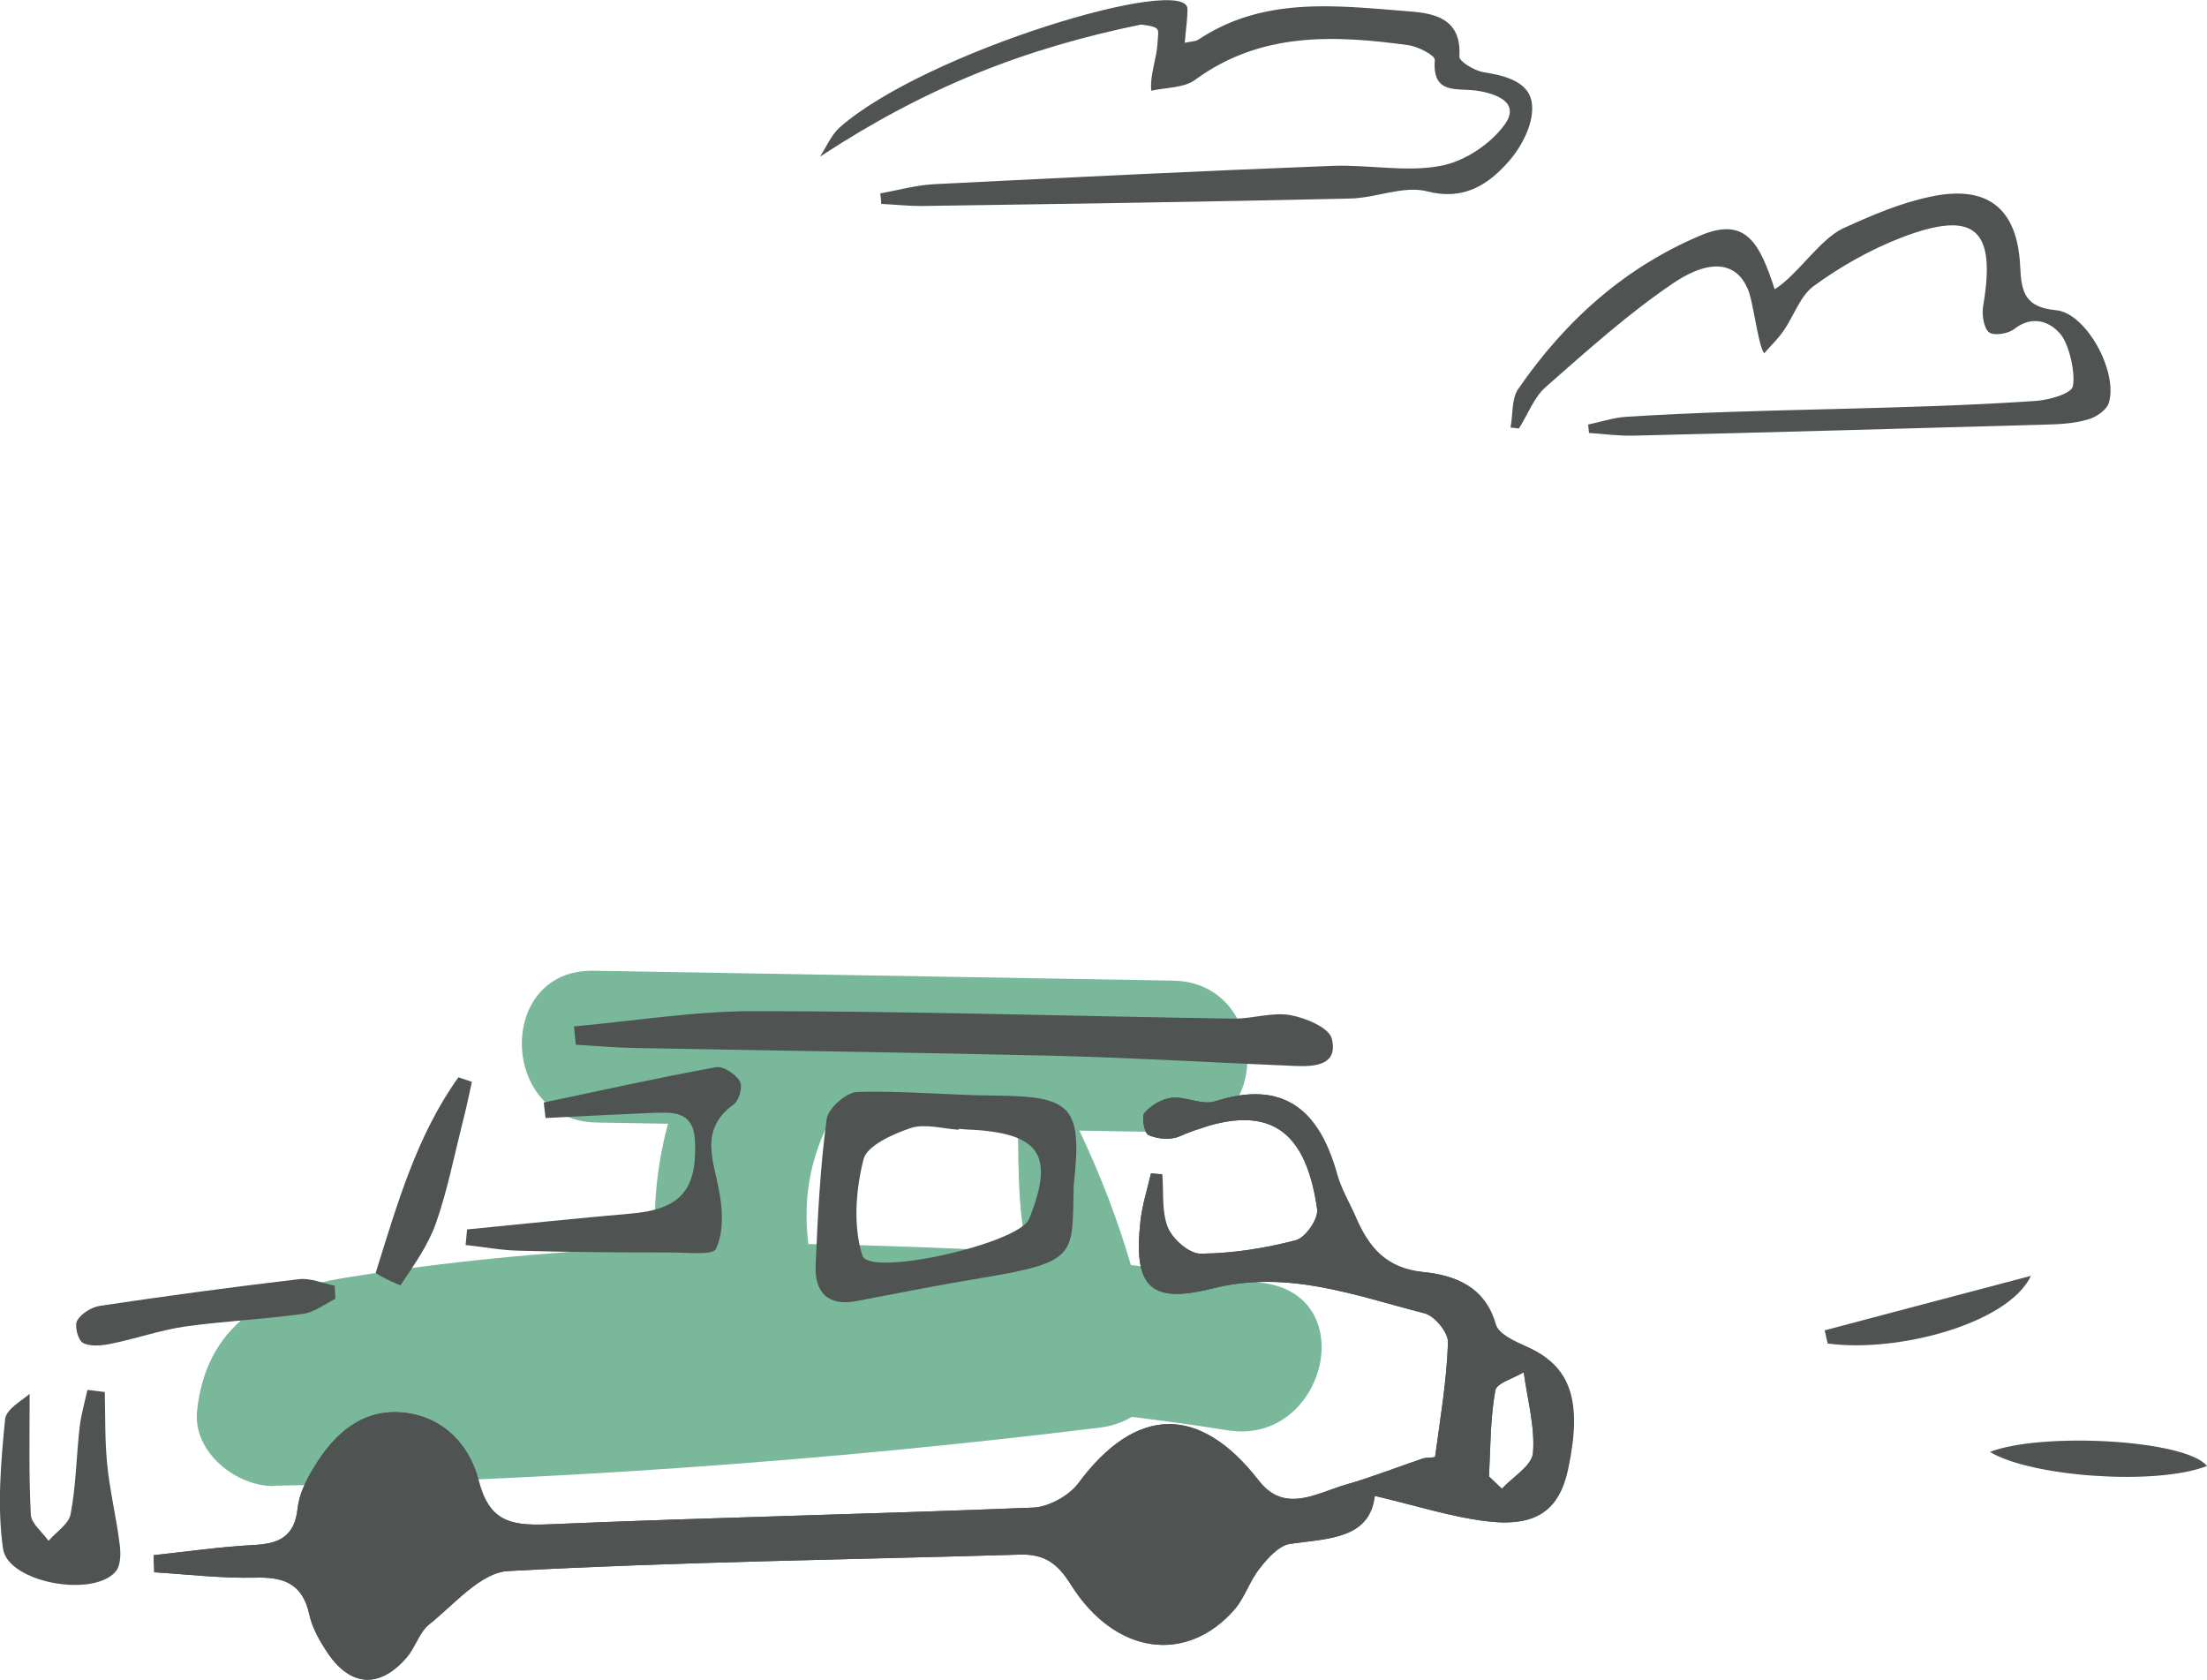 <?xml version="1.0" encoding="UTF-8"?>
<svg id="_レイヤー_2" data-name="レイヤー_2" xmlns="http://www.w3.org/2000/svg" xmlns:xlink="http://www.w3.org/1999/xlink" viewBox="0 0 73.71 56.11">
  <defs>
    <style>
      .cls-1 {
        fill: #79b89b;
      }

      .cls-2 {
        fill: #4f5452;
      }

      .cls-3 {
        clip-path: url(#clippath);
      }
    </style>
    <clipPath id="clippath">
      <path class="cls-2" d="M38.82,39.22c.05.6-.03,1.25.19,1.78.16.39.72.88,1.1.87,1.06-.01,2.14-.18,3.17-.45.32-.08.76-.72.71-1.04-.41-2.9-1.84-3.61-4.61-2.42-.29.12-.72.08-1.02-.05-.14-.06-.25-.62-.13-.75.22-.25.59-.47.92-.5.47-.04,1.01.26,1.43.12,2.32-.74,3.49.31,4.08,2.43.14.51.43.98.64,1.47.43.99,1.01,1.67,2.22,1.8,1.07.11,2.08.48,2.44,1.75.09.32.62.56,1,.73,1.49.65,1.9,1.78,1.42,4.08-.29,1.38-1.04,1.96-2.69,1.77-1.21-.14-2.4-.53-3.77-.85-.17,1.43-1.52,1.42-2.82,1.6-.38.05-.76.48-1.03.83-.33.41-.49.96-.83,1.36-1.6,1.84-4,1.52-5.47-.82-.45-.72-.88-1.03-1.71-1.01-5.7.17-11.4.24-17.09.55-.91.05-1.8,1.12-2.64,1.79-.32.26-.45.75-.73,1.08-.89,1.05-1.87,1.01-2.64-.11-.27-.4-.53-.85-.63-1.31-.22-1.02-.84-1.26-1.8-1.23-1.12.03-2.25-.11-3.38-.18,0-.19-.02-.38-.02-.57,1.11-.12,2.22-.28,3.34-.34.84-.04,1.37-.27,1.47-1.23.05-.46.28-.93.53-1.34.66-1.1,1.57-1.96,2.93-1.86,1.36.1,2.28,1.05,2.59,2.27.35,1.37,1.07,1.52,2.3,1.47,5.4-.23,10.81-.34,16.22-.56.52-.02,1.2-.4,1.51-.82,1.92-2.59,4.05-2.63,6.02-.09.87,1.13,1.94.42,2.92.14.87-.25,1.71-.58,2.56-.87.13-.04.4-.02.41-.06.17-1.27.39-2.54.43-3.82.01-.33-.45-.89-.79-.97-2.31-.59-4.55-1.46-7.06-.83-2.13.54-2.66-.08-2.42-2.26.06-.53.23-1.06.35-1.58.13,0,.26.02.4.03ZM49.73,49.31c.14.14.29.27.43.41.37-.4,1.01-.77,1.04-1.2.07-.88-.19-1.79-.31-2.69-.33.2-.91.36-.95.61-.17.94-.16,1.91-.21,2.87Z"/>
    </clipPath>
  </defs>
  <g id="_レイヤー_1-2" data-name="レイヤー_1">
    <g>
      <g>
        <path class="cls-1" d="M9.17,49.62c9.22-.17,18.41-.82,27.56-1.94.41-.05.77-.18,1.07-.36,1.07.13,2.14.28,3.21.45,3.2.51,4.48-4.4,1.26-4.91-1.5-.24-3-.44-4.5-.61-.45-1.54-1.03-3.04-1.72-4.49,1.07.02,2.14.04,3.21.05,3.27.06,3.16-5.01-.09-5.06-6.45-.11-12.89-.22-19.34-.33-3.27-.06-3.16,5.01.09,5.07.8.01,1.6.03,2.39.04-.36,1.35-.51,2.73-.41,4.12-.07,0-.14,0-.21,0-3.39.16-6.78.48-10.14,1.02-2.66.43-4.68,1.61-4.97,4.47-.13,1.37,1.32,2.51,2.58,2.49ZM34.36,41.82c-1.75-.11-5.61-.25-7.36-.27-.16-1.26-.02-2.52.53-3.74.03-.07.06-.14.08-.2.93.02,5.44-.03,6.37-.02.06.23-.06,3.07.38,4.23Z"/>
        <g>
          <g>
            <path class="cls-2" d="M38.82,39.22c.05.6-.03,1.25.19,1.78.16.39.72.88,1.1.87,1.06-.01,2.14-.18,3.17-.45.32-.08.76-.72.71-1.04-.41-2.9-1.84-3.61-4.61-2.42-.29.12-.72.08-1.02-.05-.14-.06-.25-.62-.13-.75.22-.25.59-.47.92-.5.47-.04,1.01.26,1.43.12,2.32-.74,3.49.31,4.08,2.43.14.51.43.98.64,1.47.43.99,1.01,1.67,2.22,1.8,1.07.11,2.08.48,2.44,1.75.09.32.62.56,1,.73,1.49.65,1.9,1.78,1.42,4.08-.29,1.38-1.04,1.96-2.69,1.77-1.21-.14-2.4-.53-3.77-.85-.17,1.43-1.52,1.42-2.82,1.6-.38.05-.76.48-1.03.83-.33.41-.49.96-.83,1.36-1.6,1.84-4,1.52-5.47-.82-.45-.72-.88-1.03-1.71-1.01-5.7.17-11.4.24-17.09.55-.91.05-1.8,1.12-2.64,1.79-.32.26-.45.75-.73,1.08-.89,1.05-1.87,1.01-2.64-.11-.27-.4-.53-.85-.63-1.31-.22-1.02-.84-1.26-1.8-1.23-1.12.03-2.25-.11-3.38-.18,0-.19-.02-.38-.02-.57,1.11-.12,2.22-.28,3.34-.34.84-.04,1.37-.27,1.47-1.23.05-.46.28-.93.53-1.34.66-1.1,1.57-1.96,2.93-1.86,1.36.1,2.28,1.05,2.59,2.27.35,1.37,1.07,1.52,2.3,1.47,5.4-.23,10.81-.34,16.22-.56.52-.02,1.2-.4,1.51-.82,1.92-2.59,4.05-2.63,6.02-.09.87,1.13,1.94.42,2.92.14.87-.25,1.71-.58,2.56-.87.13-.04.4-.02.41-.06.17-1.27.39-2.54.43-3.82.01-.33-.45-.89-.79-.97-2.31-.59-4.55-1.46-7.06-.83-2.13.54-2.66-.08-2.42-2.26.06-.53.23-1.06.35-1.58.13,0,.26.02.4.03ZM49.73,49.31c.14.14.29.27.43.41.37-.4,1.01-.77,1.04-1.2.07-.88-.19-1.79-.31-2.69-.33.2-.91.36-.95.61-.17.94-.16,1.91-.21,2.87Z"/>
            <g class="cls-3">
              <path class="cls-2" d="M38.82,39.22c-.13,0-.26-.02-.4-.03-.12.53-.29,1.05-.35,1.58-.24,2.18.29,2.8,2.42,2.26,2.51-.63,4.75.24,7.06.83.34.09.8.65.79.97-.05,1.28-.26,2.55-.43,3.82,0,.04-.27.02-.41.06-.86.29-1.7.62-2.56.87-.98.28-2.05.99-2.92-.14-1.97-2.54-4.09-2.5-6.02.09-.32.43-.99.8-1.51.82-5.4.22-10.81.33-16.22.56-1.23.05-1.95-.1-2.3-1.47-.31-1.22-1.23-2.17-2.59-2.27-1.36-.1-2.27.76-2.93,1.86-.25.41-.48.88-.53,1.34-.09.95-.62,1.18-1.47,1.23-1.12.06-2.23.22-3.34.34,0,.19.02.38.02.57,1.13.07,2.25.2,3.38.18.96-.02,1.58.21,1.8,1.23.1.46.36.91.63,1.31.77,1.12,1.75,1.16,2.64.11.28-.33.4-.83.73-1.08.84-.67,1.73-1.74,2.64-1.79,5.69-.31,11.39-.37,17.09-.55.83-.03,1.25.28,1.71,1.01,1.47,2.34,3.86,2.66,5.47.82.34-.39.5-.95.83-1.36.27-.34.65-.77,1.03-.83,1.31-.18,2.66-.17,2.82-1.6,1.37.32,2.56.71,3.77.85,1.66.19,2.4-.39,2.69-1.77.48-2.3.07-3.43-1.42-4.08-.38-.17-.91-.41-1-.73-.36-1.28-1.38-1.65-2.44-1.75-1.21-.12-1.8-.81-2.22-1.8-.21-.49-.5-.96-.64-1.47-.59-2.12-1.76-3.17-4.08-2.43-.42.13-.96-.17-1.43-.12-.33.03-.7.25-.92.5-.11.13,0,.69.13.75.3.13.73.17,1.02.05,2.77-1.19,4.2-.48,4.61,2.42.05.32-.39.96-.71,1.04-1.03.27-2.11.44-3.17.45-.38,0-.93-.48-1.1-.87-.22-.53-.14-1.18-.19-1.78ZM19.17,34.28c.02.2.04.41.06.61.66.04,1.32.1,1.98.11,4.67.09,9.34.14,14.01.26,2.68.07,5.35.22,8.02.34.67.03,1.45-.02,1.24-.91-.09-.37-.88-.7-1.4-.79-.59-.11-1.24.13-1.86.12-5.35-.08-10.7-.24-16.05-.25-2,0-4,.33-6,.51ZM35.86,39.59c.29-2.63-.04-2.98-2.63-3-1.53,0-3.07-.17-4.6-.12-.36.01-.97.54-1.02.9-.21,1.62-.3,3.27-.37,4.91-.04.89.41,1.36,1.38,1.17,1.41-.27,2.81-.55,4.23-.78,3.2-.52,2.95-.78,3.01-3.08ZM15.6,41.06c-.02.17-.03.34-.05.51.6.07,1.19.18,1.79.19,1.7.04,3.4.05,5.1.06.51,0,1.37.11,1.47-.12.24-.51.22-1.22.13-1.81-.17-1.07-.75-2.15.47-3.02.18-.13.3-.6.2-.77-.14-.24-.55-.51-.79-.47-1.93.35-3.84.78-5.76,1.18.02.17.04.35.06.52,1.17-.06,2.35-.12,3.52-.17.69-.03,1.42-.1,1.47.93.08,1.65-.49,2.29-2.13,2.43-1.83.16-3.66.35-5.48.53ZM3.5,46.5c-.19-.02-.39-.05-.58-.07-.09.41-.21.82-.26,1.24-.11.97-.12,1.95-.3,2.9-.06.33-.49.6-.74.9-.21-.29-.58-.57-.59-.87-.07-1.32-.04-2.64-.04-4.04-.2.19-.79.5-.82.85-.13,1.44-.26,2.91-.07,4.32.16,1.12,3,1.64,3.76.77.17-.2.18-.6.14-.89-.11-.9-.32-1.79-.42-2.69-.08-.8-.06-1.6-.08-2.41ZM11.21,43.37c0-.15-.02-.29-.02-.44-.39-.08-.8-.26-1.18-.22-2.22.26-4.44.56-6.65.89-.29.04-.64.25-.77.49-.1.17.03.66.19.75.25.13.63.1.93.03.84-.17,1.65-.46,2.5-.58,1.3-.19,2.62-.24,3.92-.42.38-.05.73-.33,1.09-.51ZM15.76,36.13c-.15-.05-.3-.1-.45-.15-1.4,1.95-2.05,4.25-2.76,6.52-.02.05.81.45.83.42.44-.66.92-1.33,1.18-2.07.38-1.07.6-2.21.88-3.32.12-.46.21-.93.32-1.4ZM73.71,48.96c-.71-.88-5.5-1.14-7.25-.47,1.36.83,5.54,1.14,7.25.47ZM60.94,44.43c.03.15.07.3.1.44,2.34.31,6.04-.68,6.79-2.26-2.53.67-4.71,1.24-6.89,1.82Z"/>
            </g>
          </g>
          <path class="cls-2" d="M19.17,34.28c2-.18,4-.51,6-.51,5.35,0,10.7.17,16.05.25.62,0,1.27-.22,1.86-.12.52.09,1.31.42,1.4.79.22.89-.57.94-1.24.91-2.67-.11-5.35-.27-8.02-.34-4.67-.11-9.34-.17-14.01-.26-.66-.01-1.32-.07-1.98-.11-.02-.2-.04-.41-.06-.61Z"/>
          <path class="cls-2" d="M35.86,39.59c-.06,2.3.19,2.55-3.01,3.08-1.41.23-2.82.51-4.23.78-.96.19-1.41-.28-1.38-1.17.07-1.64.15-3.28.37-4.91.05-.35.65-.89,1.02-.9,1.53-.05,3.06.11,4.6.12,2.59.02,2.92.37,2.63,3ZM32.02,37.71s0,.01,0,.02c-.53-.03-1.12-.21-1.59-.06-.6.2-1.48.59-1.59,1.05-.26,1.02-.35,2.23-.04,3.21.23.74,5.24-.4,5.57-1.22.85-2.11.38-2.85-1.91-2.98-.15,0-.29-.02-.44-.03Z"/>
          <path class="cls-2" d="M15.6,41.06c1.83-.18,3.65-.37,5.48-.53,1.64-.14,2.21-.79,2.13-2.43-.05-1.03-.77-.95-1.47-.93-1.17.05-2.35.11-3.52.17-.02-.17-.04-.35-.06-.52,1.92-.4,3.83-.83,5.76-1.18.24-.04.64.23.79.47.1.17-.02.64-.2.77-1.21.87-.64,1.95-.47,3.02.1.6.12,1.3-.13,1.81-.1.22-.96.12-1.47.12-1.7,0-3.4-.01-5.1-.06-.6-.01-1.2-.13-1.79-.19.02-.17.03-.34.05-.51Z"/>
          <path class="cls-2" d="M3.5,46.5c.02.8,0,1.61.08,2.41.09.9.31,1.79.42,2.69.04.29.03.7-.14.89-.76.88-3.6.36-3.76-.77-.2-1.41-.07-2.89.07-4.32.03-.35.62-.66.82-.85,0,1.4-.03,2.73.04,4.04.02.3.39.58.59.87.26-.3.68-.56.74-.9.18-.95.19-1.93.3-2.9.05-.42.17-.83.26-1.24.19.02.39.05.58.07Z"/>
          <path class="cls-2" d="M11.21,43.37c-.36.18-.71.46-1.09.51-1.3.18-2.62.24-3.92.42-.84.12-1.66.41-2.5.58-.3.06-.69.1-.93-.03-.17-.09-.29-.58-.19-.75.14-.24.49-.45.77-.49,2.21-.33,4.43-.63,6.65-.89.38-.04.78.14,1.18.22,0,.15.02.29.02.44Z"/>
          <path class="cls-2" d="M15.76,36.13c-.1.47-.2.94-.32,1.4-.28,1.11-.5,2.24-.88,3.32-.26.74-.74,1.41-1.18,2.07-.02.03-.85-.37-.83-.42.71-2.26,1.36-4.57,2.76-6.52.15.05.3.1.45.15Z"/>
          <path class="cls-2" d="M73.71,48.96c-1.71.67-5.89.36-7.25-.47,1.75-.67,6.54-.41,7.25.47Z"/>
          <path class="cls-2" d="M60.94,44.43c2.18-.58,4.36-1.15,6.89-1.82-.75,1.59-4.44,2.58-6.79,2.26-.03-.15-.07-.3-.1-.44Z"/>
        </g>
      </g>
      <path class="cls-2" d="M27.38,5.24c.22-.33.38-.73.67-.99,2.88-2.53,11.64-5.15,11.61-3.94,0,.35-.06.7-.09,1.12.2-.05.36-.04.46-.11,2.15-1.43,4.55-1.14,6.91-.95.81.06,1.89.15,1.8,1.52-.01.16.5.47.8.52.76.12,1.59.33,1.63,1.13.04.61-.35,1.36-.78,1.85-.68.77-1.49,1.32-2.73,1-.78-.2-1.7.22-2.55.24-4.78.11-9.57.18-14.35.25-.44,0-.89-.05-1.33-.07,0-.12-.02-.24-.03-.35.6-.11,1.21-.28,1.82-.31,4.42-.22,8.84-.44,13.26-.61,1.21-.05,2.46.22,3.63,0,.79-.14,1.68-.73,2.15-1.39.53-.74-.32-1.03-.93-1.12-.68-.1-1.5.15-1.41-1.03.01-.15-.55-.44-.87-.49-2.49-.34-4.95-.45-7.14,1.16-.37.27-.97.25-1.46.36-.05-.53.18-1.06.21-1.59.02-.48.15-.53-.55-.62-3.91.8-7.2,2.1-10.72,4.41Z"/>
      <path class="cls-2" d="M50.45,14.28c.08-.43.03-.95.25-1.28,1.58-2.3,3.6-4.11,6.2-5.18,1.41-.54,1.87.29,2.37,1.84.73-.44,1.51-1.67,2.28-2.03.94-.43,1.91-.85,2.92-1.06,1.9-.41,2.91.38,3,2.32.04.88.16,1.37,1.2,1.47,1.02.1,2.08,2.08,1.76,3.1-.08.24-.43.48-.7.55-.44.13-.92.16-1.39.17-4.6.13-9.21.26-13.81.37-.49.01-.98-.06-1.46-.09-.01-.09-.02-.19-.03-.28.42-.09.84-.23,1.27-.26,4.56-.29,9.12-.22,13.68-.53.44-.03,1.19-.24,1.24-.49.09-.44-.12-1.4-.42-1.75-.36-.42-.94-.63-1.54-.16-.2.16-.68.23-.84.11-.18-.15-.24-.58-.2-.86.45-2.6-.27-3.25-2.74-2.3-1.03.4-2.02.96-2.91,1.61-.46.33-.67,1.01-1.02,1.51-.19.27-.43.5-.64.74-.22-.28-.38-1.94-.59-2.23-.03-.05-.52-1.41-2.45-.11-1.51,1.02-2.88,2.26-4.25,3.46-.4.35-.6.92-.9,1.39l-.26-.03Z"/>
    </g>
  </g>
</svg>